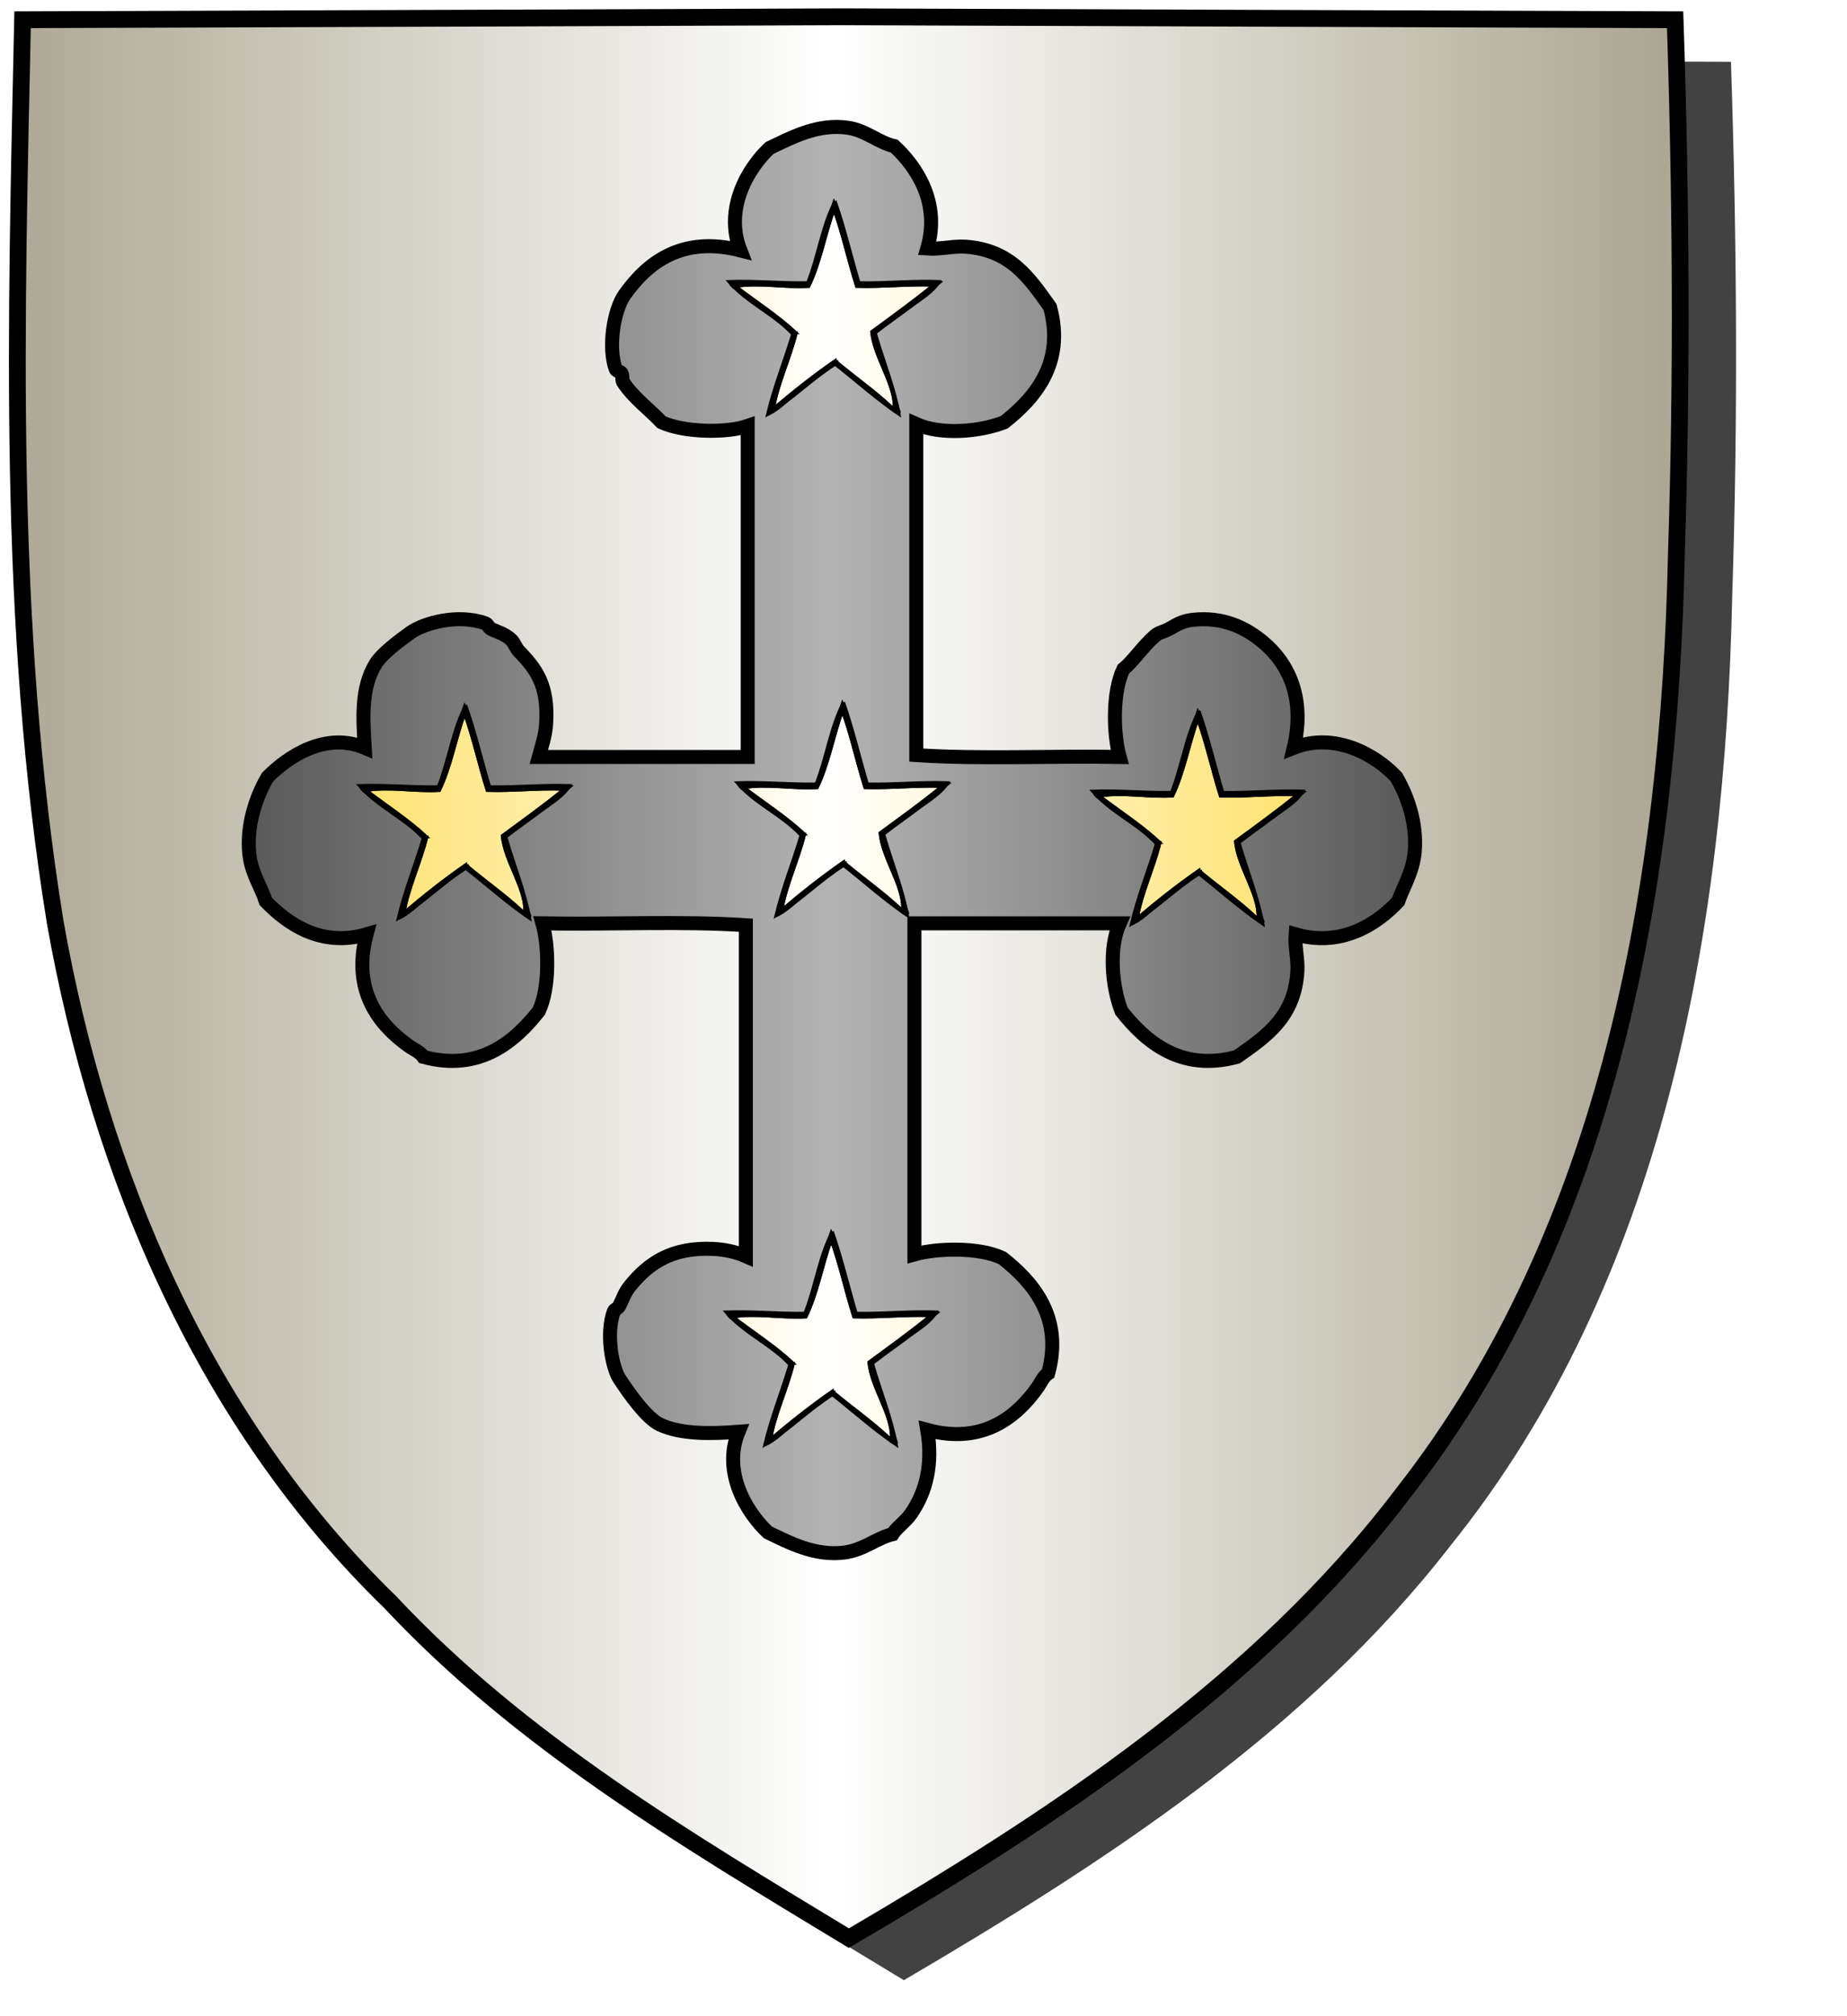 <?xml version="1.0" encoding="UTF-8" standalone="no"?><svg xmlns="http://www.w3.org/2000/svg" xmlns:cc="http://creativecommons.org/ns#" xmlns:dc="http://purl.org/dc/elements/1.1/" xmlns:inkscape="http://www.inkscape.org/namespaces/inkscape" xmlns:rdf="http://www.w3.org/1999/02/22-rdf-syntax-ns#" xmlns:sodipodi="http://sodipodi.sourceforge.net/DTD/sodipodi-0.dtd" xmlns:svg="http://www.w3.org/2000/svg" height="720" id="svg2" inkscape:export-filename="ecu_francais_ancien.svg" inkscape:export-xdpi="144" inkscape:export-ydpi="144" inkscape:output_extension="org.inkscape.output.svg.inkscape" inkscape:version="1.0.2-2 (e86c870879, 2021-01-15)" sodipodi:docname="ecu_francais_ancien.svg" sodipodi:version="0.32" version="1.0" width="660">
  <sodipodi:namedview bordercolor="#666666" borderopacity="1.0" gridtolerance="10.0" guidetolerance="10.0" height="680px" id="base" inkscape:current-layer="layer1" inkscape:cx="396.46229" inkscape:cy="478.04383" inkscape:document-rotation="0" inkscape:pageopacity="0.0" inkscape:pageshadow="2" inkscape:window-height="1009" inkscape:window-maximized="1" inkscape:window-width="1920" inkscape:window-x="-8" inkscape:window-y="-8" inkscape:zoom="0.44547727" objecttolerance="10.0" pagecolor="#ffffff" showgrid="false"/>
  
  <g id="layer5" style="display:inline"><path d="M 301.239,6.004 C 203.544,6.380 105.788,6.695 8.069,7.048 C 5.761,114.502 2.462,222.997 19.746,329.451 C 35.733,419.429 73.064,507.742 139.474,572.164 C 186.117,622.007 245.447,657.038 303.324,692.122 C 375.128,649.934 446.745,603.655 498.391,537.006 C 574.740,442.231 596.523,316.491 599.027,197.913 C 601.125,134.313 600.692,70.642 598.580,7.048 C 499.470,6.700 400.325,6.351 301.239,6.004 z" id="path856" style="display:inline;overflow:visible;visibility:visible;opacity:1;fill:#424242;fill-opacity:1;fill-rule:evenodd;stroke:none;stroke-width:1.5;stroke-linecap:round;stroke-linejoin:round;stroke-miterlimit:4;stroke-dasharray:none;stroke-dashoffset:0;stroke-opacity:1;marker:none;marker-start:none;marker-mid:none;marker-end:none;filter:url(#filter3467)" transform="matrix(1.001,0,0,1,19.356,15.028)"/></g><g id="layer3" inkscape:groupmode="layer" inkscape:label="Fond écu" style="display:inline"><path d="M 301.239,6.004 C 203.544,6.380 105.788,6.695 8.069,7.048 C 5.761,114.502 2.462,222.997 19.746,329.451 C 35.733,419.429 73.064,507.742 139.474,572.164 C 186.117,622.007 245.447,657.038 303.324,692.122 C 375.128,649.934 446.745,603.655 498.391,537.006 C 574.740,442.231 596.523,316.491 599.027,197.913 C 601.125,134.313 600.692,70.642 598.580,7.048 C 499.470,6.700 400.325,6.351 301.239,6.004 z" id="path856" style="fill:url(#linearGradientargent);stroke:black;stroke-width:3.000"/></g>
  <g clip-path="url(#clip1)" id="layer4" inkscape:groupmode="layer" inkscape:label="Meubles" sodipodi:insensitive="true" style="fill:#ffffff"><g desc="croix" id="_croix tréflée" label="objets"><g id="g6"><path d="M 331.347,88.754 C 336.021,89.073 340.665,87.780 345.097,88.101 C 361.140,89.258 367.848,99.279 375.217,109.652 C 380.754,129.915 369.408,142.468 358.847,150.796 C 350.188,154.154 336.463,155.464 327.418,151.449 C 327.418,190.852 327.418,230.253 327.418,269.656 C 350.337,271.180 376.089,269.874 400.099,270.309 C 397.878,262.394 397.376,247.438 401.408,238.961 C 404.847,236.211 408.456,230.762 412.539,227.206 C 414.236,225.729 415.021,226.015 417.777,224.594 C 419.819,223.542 421.960,221.785 426.289,221.329 C 437.256,220.174 445.165,224.228 451.171,229.166 C 460.499,236.836 466.513,249.418 462.302,267.045 C 477.083,261.242 491.665,269.634 498.971,277.494 C 502.903,284.243 506.434,293.864 505.518,304.271 C 504.897,311.310 501.435,316.699 499.625,321.904 C 492.024,330.033 479.271,338.384 462.957,333.660 C 462.600,338.120 463.859,342.385 463.612,346.721 C 462.679,363.156 452.577,370.014 442.004,377.416 C 421.689,382.940 409.103,371.622 400.753,361.089 C 397.386,352.452 396.073,338.762 400.099,329.741 C 375.653,329.741 351.209,329.741 326.764,329.741 C 326.764,369.145 326.764,408.546 326.764,447.949 C 334.698,445.734 349.694,445.234 358.192,449.255 C 368.753,457.583 380.100,470.136 374.562,490.400 C 372.744,491.634 371.986,493.737 370.634,495.624 C 363.430,505.672 351.417,516.055 331.347,510.645 C 333.381,522.637 331.074,532.689 325.454,540.686 C 323.546,543.402 320.433,545.485 318.907,547.870 C 313.386,549.213 308.512,553.517 301.883,554.401 C 291.103,555.838 281.854,550.789 274.383,547.217 C 266.753,540.042 258.007,525.696 263.906,511.298 C 254.570,512.009 243.382,512.326 235.751,508.686 C 231.002,506.420 224.687,497.449 221.346,492.359 C 218.701,488.328 216.407,476.081 219.382,468.196 C 219.543,467.769 220.802,467.287 221.346,466.237 C 222.624,463.770 223.078,461.732 225.274,459.053 C 231.584,451.351 239.792,445.302 254.739,445.991 C 258.700,446.174 262.865,446.985 266.525,448.603 C 266.525,409.200 266.525,369.799 266.525,330.395 C 243.608,328.872 217.854,330.178 193.845,329.742 C 196.065,337.657 196.567,352.614 192.535,361.090 C 184.186,371.623 171.600,382.941 151.285,377.417 C 150.046,375.604 147.938,374.847 146.047,373.498 C 135.782,366.176 125.553,354.064 130.986,333.660 C 114.699,338.396 102.664,329.851 94.974,321.904 C 93.370,316.779 89.800,311.868 89.081,304.925 C 88.000,294.481 91.613,284.330 95.628,277.495 C 102.808,270.278 116.247,261.117 130.331,267.046 C 129.717,256.625 128.863,245.761 134.259,237.004 C 136.445,233.458 142.571,228.856 146.700,225.902 C 151.534,222.443 163.806,219.082 173.546,222.637 C 174.323,222.921 174.470,224.060 175.510,224.596 C 177.843,225.799 180.319,226.237 182.713,228.515 C 183.688,229.442 184.389,231.449 185.332,232.433 C 191.375,238.742 196.042,244.359 195.153,258.556 C 194.906,262.519 193.551,266.653 192.534,270.312 C 217.416,270.312 242.297,270.312 267.179,270.312 C 267.179,230.909 267.179,191.507 267.179,152.105 C 259.702,154.697 244.621,154.500 236.405,150.799 C 232.603,146.658 226.267,142.042 222.655,136.431 C 222.196,135.718 222.648,134.196 222.000,133.165 C 221.733,132.740 220.268,132.475 220.036,131.859 C 217.229,124.421 219.156,110.859 223.309,105.083 C 231.337,93.920 243.485,84.065 264.560,89.409 C 258.743,74.667 267.155,60.123 275.036,52.836 C 282.652,49.277 292.070,43.961 303.192,45.653 C 309.394,46.596 314.207,51.033 319.561,52.183 C 327.712,59.762 336.084,72.482 331.347,88.754 z" id="path2" style="fill:url(#linearGradientsable);stroke:black;stroke-width:5.000"/></g></g><g desc="étoile" id="étoile" label="astres"><g id=""><path d="M 262.993,102.290 C 271.264,100.902 280.098,102.837 289.024,102.290 C 293.007,94.156 294.818,83.849 298.000,74.913 C 301.155,83.576 303.218,93.332 306.079,102.290 C 315.631,102.567 323.850,101.510 333.456,101.842 C 326.362,107.613 318.879,112.996 311.464,118.447 C 312.268,127.373 319.637,136.938 319.543,145.376 C 319.543,145.380 318.715,145.373 318.645,145.376 C 312.463,139.590 305.413,134.672 298.898,129.219 C 298.516,129.302 298.474,129.044 298.449,128.770 C 290.755,134.092 283.496,139.848 276.457,145.825 C 277.826,137.319 282.302,128.033 284.536,118.896 C 277.965,112.751 270.202,107.798 262.993,102.290 z" id="" style="fill:url(#linearGradientor);stroke:black;stroke-width:1.000"/><path d="M 298.449,71.771 C 301.718,81.069 304.098,91.256 306.976,100.944 C 316.878,101.121 325.627,100.147 335.700,100.495 C 333.613,104.211 328.909,106.916 324.929,109.920 C 320.875,112.980 316.531,115.968 312.811,118.896 C 315.531,128.451 319.773,138.853 321.338,148.069 C 313.227,142.566 306.062,136.117 298.449,130.117 C 289.850,135.581 282.951,142.744 274.213,148.069 C 276.634,137.924 280.299,129.021 283.189,119.345 C 276.511,112.111 266.662,108.046 260.300,100.495 C 270.221,100.148 278.844,101.100 288.575,100.944 C 292.312,91.666 293.818,80.156 298.449,71.771 M 318.645,145.376 C 317.867,145.608 320.827,148.229 321.338,147.171 C 318.098,137.995 315.481,128.195 312.362,118.896 C 319.953,112.724 328.324,107.331 335.700,100.944 C 325.627,100.596 316.878,101.570 306.976,101.393 C 303.412,92.241 301.704,81.233 298.000,72.220 C 294.597,81.683 292.455,92.407 288.575,101.393 C 279.143,101.847 269.624,99.999 260.749,101.393 C 261.571,101.369 262.269,103.693 262.993,102.290 C 270.202,107.798 277.965,112.751 284.536,118.896 C 284.086,118.898 284.002,118.533 283.638,118.447 C 281.496,128.574 276.405,138.142 275.111,147.620 C 282.096,144.144 292.223,130.668 299.346,129.668 C 299.081,129.705 298.808,129.552 298.898,129.219 C 305.413,134.672 312.463,139.590 318.645,145.376 z" id="" style="fill:#000000;stroke:black;stroke-width:1.000"/><path d="M 262.993,102.290 C 262.269,103.693 261.571,101.369 260.749,101.393 C 269.624,99.999 279.143,101.847 288.575,101.393 C 292.455,92.407 294.597,81.683 298.000,72.220 C 301.704,81.233 303.412,92.241 306.976,101.393 C 316.878,101.570 325.627,100.596 335.700,100.944 C 328.324,107.331 319.953,112.724 312.362,118.896 C 315.481,128.195 318.098,137.995 321.338,147.171 C 320.827,148.229 317.867,145.608 318.645,145.376 C 318.715,145.373 319.543,145.380 319.543,145.376 C 319.637,136.938 312.268,127.373 311.464,118.447 C 318.879,112.996 326.362,107.613 333.456,101.842 C 323.850,101.510 315.631,102.567 306.079,102.290 C 303.218,93.332 301.155,83.576 298.000,74.913 C 294.818,83.849 293.007,94.156 289.024,102.290 C 280.098,102.837 271.264,100.902 262.993,102.290 z" id="" style="fill:#000000;stroke:black;stroke-width:1.000"/><path d="M 284.536,118.896 C 282.302,128.033 277.826,137.319 276.457,145.825 C 283.496,139.848 290.755,134.092 298.449,128.770 C 298.474,129.044 298.516,129.302 298.898,129.219 C 298.808,129.552 299.081,129.705 299.346,129.668 C 292.223,130.668 282.096,144.144 275.111,147.620 C 276.405,138.142 281.496,128.574 283.638,118.447 C 284.002,118.533 284.086,118.898 284.536,118.896 z" id="" style="fill:#000000;stroke:black;stroke-width:1.000"/></g></g><g desc="étoile" id="étoile" label="astres"><g id=""><path d="M 130.993,282.290 C 139.264,280.902 148.098,282.837 157.024,282.290 C 161.007,274.156 162.818,263.849 166.000,254.913 C 169.155,263.576 171.218,273.332 174.079,282.290 C 183.631,282.567 191.850,281.510 201.456,281.842 C 194.362,287.613 186.879,292.996 179.464,298.448 C 180.268,307.372 187.637,316.938 187.543,325.376 C 187.543,325.380 186.715,325.373 186.645,325.376 C 180.463,319.590 173.413,314.672 166.898,309.219 C 166.516,309.302 166.474,309.044 166.449,308.770 C 158.755,314.092 151.496,319.848 144.457,325.825 C 145.826,317.319 150.302,308.033 152.536,298.896 C 145.965,292.751 138.202,287.798 130.993,282.290 z" id="" style="fill:url(#linearGradientor);stroke:black;stroke-width:1.000"/><path d="M 166.449,251.771 C 169.718,261.069 172.098,271.256 174.976,280.944 C 184.878,281.121 193.627,280.147 203.700,280.495 C 201.613,284.211 196.909,286.916 192.929,289.920 C 188.874,292.980 184.531,295.968 180.811,298.896 C 183.531,308.451 187.773,318.853 189.338,328.069 C 181.227,322.566 174.062,316.117 166.449,310.117 C 157.850,315.581 150.951,322.744 142.213,328.069 C 144.634,317.924 148.299,309.021 151.189,299.345 C 144.511,292.111 134.662,288.046 128.300,280.495 C 138.221,280.148 146.844,281.100 156.575,280.944 C 160.312,271.666 161.818,260.156 166.449,251.771 M 186.645,325.376 C 185.867,325.608 188.827,328.229 189.338,327.171 C 186.098,317.995 183.481,308.195 180.362,298.896 C 187.953,292.724 196.324,287.331 203.700,280.944 C 193.627,280.596 184.878,281.570 174.976,281.393 C 171.412,272.241 169.704,261.233 166.000,252.220 C 162.597,261.683 160.455,272.407 156.575,281.393 C 147.143,281.847 137.624,279.999 128.749,281.393 C 129.571,281.369 130.269,283.693 130.993,282.290 C 138.202,287.798 145.965,292.751 152.536,298.896 C 152.086,298.898 152.002,298.533 151.638,298.448 C 149.496,308.574 144.405,318.142 143.111,327.620 C 150.096,324.144 160.223,310.668 167.346,309.668 C 167.081,309.705 166.808,309.552 166.898,309.219 C 173.413,314.672 180.463,319.590 186.645,325.376 z" id="" style="fill:#000000;stroke:black;stroke-width:1.000"/><path d="M 130.993,282.290 C 130.269,283.693 129.571,281.369 128.749,281.393 C 137.624,279.999 147.143,281.847 156.575,281.393 C 160.455,272.407 162.597,261.683 166.000,252.220 C 169.704,261.233 171.412,272.241 174.976,281.393 C 184.878,281.570 193.627,280.596 203.700,280.944 C 196.324,287.331 187.953,292.724 180.362,298.896 C 183.481,308.195 186.098,317.995 189.338,327.171 C 188.827,328.229 185.867,325.608 186.645,325.376 C 186.715,325.373 187.543,325.380 187.543,325.376 C 187.637,316.938 180.268,307.372 179.464,298.448 C 186.879,292.996 194.362,287.613 201.456,281.842 C 191.850,281.510 183.631,282.567 174.079,282.290 C 171.218,273.332 169.155,263.576 166.000,254.913 C 162.818,263.849 161.007,274.156 157.024,282.290 C 148.098,282.837 139.264,280.902 130.993,282.290 z" id="" style="fill:#000000;stroke:black;stroke-width:1.000"/><path d="M 152.536,298.896 C 150.302,308.033 145.826,317.319 144.457,325.825 C 151.496,319.848 158.755,314.092 166.449,308.770 C 166.474,309.044 166.516,309.302 166.898,309.219 C 166.808,309.552 167.081,309.705 167.346,309.668 C 160.223,310.668 150.096,324.144 143.111,327.620 C 144.405,318.142 149.496,308.574 151.638,298.448 C 152.002,298.533 152.086,298.898 152.536,298.896 z" id="" style="fill:#000000;stroke:black;stroke-width:1.000"/></g></g><g desc="étoile" id="étoile" label="astres"><g id=""><path d="M 265.993,281.290 C 274.264,279.902 283.098,281.837 292.024,281.290 C 296.007,273.156 297.818,262.849 301.000,253.913 C 304.155,262.576 306.218,272.332 309.079,281.290 C 318.631,281.567 326.850,280.510 336.456,280.842 C 329.362,286.613 321.879,291.996 314.464,297.448 C 315.268,306.372 322.637,315.938 322.543,324.376 C 322.543,324.380 321.715,324.373 321.645,324.376 C 315.463,318.590 308.413,313.672 301.898,308.219 C 301.516,308.302 301.474,308.044 301.449,307.770 C 293.755,313.092 286.496,318.848 279.457,324.825 C 280.826,316.319 285.302,307.033 287.536,297.896 C 280.965,291.751 273.202,286.798 265.993,281.290 z" id="" style="fill:url(#linearGradientor);stroke:black;stroke-width:1.000"/><path d="M 301.449,250.771 C 304.718,260.069 307.098,270.256 309.976,279.944 C 319.878,280.121 328.627,279.147 338.700,279.495 C 336.613,283.211 331.909,285.916 327.929,288.920 C 323.875,291.980 319.531,294.968 315.811,297.896 C 318.531,307.451 322.773,317.853 324.338,327.069 C 316.227,321.566 309.062,315.117 301.449,309.117 C 292.850,314.581 285.951,321.744 277.213,327.069 C 279.634,316.924 283.299,308.021 286.189,298.345 C 279.511,291.111 269.662,287.046 263.300,279.495 C 273.221,279.148 281.844,280.100 291.575,279.944 C 295.312,270.666 296.818,259.156 301.449,250.771 M 321.645,324.376 C 320.867,324.608 323.827,327.229 324.338,326.171 C 321.098,316.995 318.481,307.195 315.362,297.896 C 322.953,291.724 331.324,286.331 338.700,279.944 C 328.627,279.596 319.878,280.570 309.976,280.393 C 306.412,271.241 304.704,260.233 301.000,251.220 C 297.597,260.683 295.455,271.407 291.575,280.393 C 282.143,280.847 272.624,278.999 263.749,280.393 C 264.571,280.369 265.269,282.693 265.993,281.290 C 273.202,286.798 280.965,291.751 287.536,297.896 C 287.086,297.898 287.002,297.533 286.638,297.448 C 284.496,307.574 279.405,317.142 278.111,326.620 C 285.096,323.144 295.223,309.668 302.346,308.668 C 302.081,308.705 301.808,308.552 301.898,308.219 C 308.413,313.672 315.463,318.590 321.645,324.376 z" id="" style="fill:#000000;stroke:black;stroke-width:1.000"/><path d="M 265.993,281.290 C 265.269,282.693 264.571,280.369 263.749,280.393 C 272.624,278.999 282.143,280.847 291.575,280.393 C 295.455,271.407 297.597,260.683 301.000,251.220 C 304.704,260.233 306.412,271.241 309.976,280.393 C 319.878,280.570 328.627,279.596 338.700,279.944 C 331.324,286.331 322.953,291.724 315.362,297.896 C 318.481,307.195 321.098,316.995 324.338,326.171 C 323.827,327.229 320.867,324.608 321.645,324.376 C 321.715,324.373 322.543,324.380 322.543,324.376 C 322.637,315.938 315.268,306.372 314.464,297.448 C 321.879,291.996 329.362,286.613 336.456,280.842 C 326.850,280.510 318.631,281.567 309.079,281.290 C 306.218,272.332 304.155,262.576 301.000,253.913 C 297.818,262.849 296.007,273.156 292.024,281.290 C 283.098,281.837 274.264,279.902 265.993,281.290 z" id="" style="fill:#000000;stroke:black;stroke-width:1.000"/><path d="M 287.536,297.896 C 285.302,307.033 280.826,316.319 279.457,324.825 C 286.496,318.848 293.755,313.092 301.449,307.770 C 301.474,308.044 301.516,308.302 301.898,308.219 C 301.808,308.552 302.081,308.705 302.346,308.668 C 295.223,309.668 285.096,323.144 278.111,326.620 C 279.405,317.142 284.496,307.574 286.638,297.448 C 287.002,297.533 287.086,297.898 287.536,297.896 z" id="" style="fill:#000000;stroke:black;stroke-width:1.000"/></g></g><g desc="étoile" id="étoile" label="astres"><g id=""><path d="M 392.993,284.290 C 401.264,282.902 410.098,284.837 419.024,284.290 C 423.007,276.156 424.818,265.849 428.000,256.913 C 431.155,265.576 433.218,275.332 436.079,284.290 C 445.631,284.567 453.850,283.510 463.456,283.842 C 456.362,289.613 448.879,294.996 441.464,300.448 C 442.268,309.372 449.637,318.938 449.543,327.376 C 449.543,327.380 448.715,327.373 448.645,327.376 C 442.463,321.590 435.413,316.672 428.898,311.219 C 428.516,311.302 428.474,311.044 428.449,310.770 C 420.755,316.092 413.496,321.848 406.457,327.825 C 407.826,319.319 412.302,310.033 414.536,300.896 C 407.965,294.751 400.202,289.798 392.993,284.290 z" id="" style="fill:url(#linearGradientor);stroke:black;stroke-width:1.000"/><path d="M 428.449,253.771 C 431.718,263.069 434.098,273.256 436.976,282.944 C 446.878,283.121 455.627,282.147 465.700,282.495 C 463.613,286.211 458.909,288.916 454.929,291.920 C 450.875,294.980 446.531,297.968 442.811,300.896 C 445.531,310.451 449.773,320.853 451.338,330.069 C 443.227,324.566 436.062,318.117 428.449,312.117 C 419.850,317.581 412.951,324.744 404.213,330.069 C 406.634,319.924 410.299,311.021 413.189,301.345 C 406.511,294.111 396.662,290.046 390.300,282.495 C 400.221,282.148 408.844,283.100 418.575,282.944 C 422.312,273.666 423.818,262.156 428.449,253.771 M 448.645,327.376 C 447.867,327.608 450.827,330.229 451.338,329.171 C 448.098,319.995 445.481,310.195 442.362,300.896 C 449.953,294.724 458.324,289.331 465.700,282.944 C 455.627,282.596 446.878,283.570 436.976,283.393 C 433.412,274.241 431.704,263.233 428.000,254.220 C 424.597,263.683 422.455,274.407 418.575,283.393 C 409.143,283.847 399.624,281.999 390.749,283.393 C 391.571,283.369 392.269,285.693 392.993,284.290 C 400.202,289.798 407.965,294.751 414.536,300.896 C 414.086,300.898 414.002,300.533 413.638,300.448 C 411.496,310.574 406.405,320.142 405.111,329.620 C 412.096,326.144 422.223,312.668 429.346,311.668 C 429.081,311.705 428.808,311.552 428.898,311.219 C 435.413,316.672 442.463,321.590 448.645,327.376 z" id="" style="fill:#000000;stroke:black;stroke-width:1.000"/><path d="M 392.993,284.290 C 392.269,285.693 391.571,283.369 390.749,283.393 C 399.624,281.999 409.143,283.847 418.575,283.393 C 422.455,274.407 424.597,263.683 428.000,254.220 C 431.704,263.233 433.412,274.241 436.976,283.393 C 446.878,283.570 455.627,282.596 465.700,282.944 C 458.324,289.331 449.953,294.724 442.362,300.896 C 445.481,310.195 448.098,319.995 451.338,329.171 C 450.827,330.229 447.867,327.608 448.645,327.376 C 448.715,327.373 449.543,327.380 449.543,327.376 C 449.637,318.938 442.268,309.372 441.464,300.448 C 448.879,294.996 456.362,289.613 463.456,283.842 C 453.850,283.510 445.631,284.567 436.079,284.290 C 433.218,275.332 431.155,265.576 428.000,256.913 C 424.818,265.849 423.007,276.156 419.024,284.290 C 410.098,284.837 401.264,282.902 392.993,284.290 z" id="" style="fill:#000000;stroke:black;stroke-width:1.000"/><path d="M 414.536,300.896 C 412.302,310.033 407.826,319.319 406.457,327.825 C 413.496,321.848 420.755,316.092 428.449,310.770 C 428.474,311.044 428.516,311.302 428.898,311.219 C 428.808,311.552 429.081,311.705 429.346,311.668 C 422.223,312.668 412.096,326.144 405.111,329.620 C 406.405,320.142 411.496,310.574 413.638,300.448 C 414.002,300.533 414.086,300.898 414.536,300.896 z" id="" style="fill:#000000;stroke:black;stroke-width:1.000"/></g></g><g desc="étoile" id="étoile" label="astres"><g id=""><path d="M 261.993,470.290 C 270.264,468.902 279.098,470.837 288.024,470.290 C 292.007,462.156 293.818,451.849 297.000,442.913 C 300.155,451.576 302.218,461.332 305.079,470.290 C 314.631,470.567 322.850,469.510 332.456,469.842 C 325.362,475.613 317.879,480.996 310.464,486.448 C 311.268,495.372 318.637,504.938 318.543,513.376 C 318.543,513.380 317.715,513.373 317.645,513.376 C 311.463,507.590 304.413,502.672 297.898,497.219 C 297.516,497.302 297.474,497.044 297.449,496.770 C 289.755,502.092 282.496,507.848 275.457,513.825 C 276.826,505.319 281.302,496.033 283.536,486.896 C 276.965,480.751 269.202,475.798 261.993,470.290 z" id="" style="fill:url(#linearGradientor);stroke:black;stroke-width:1.000"/><path d="M 297.449,439.771 C 300.718,449.069 303.098,459.256 305.976,468.944 C 315.878,469.121 324.627,468.147 334.700,468.495 C 332.613,472.211 327.909,474.916 323.929,477.920 C 319.875,480.980 315.531,483.968 311.811,486.896 C 314.531,496.451 318.773,506.853 320.338,516.069 C 312.227,510.566 305.062,504.117 297.449,498.117 C 288.850,503.581 281.951,510.744 273.213,516.069 C 275.634,505.924 279.299,497.021 282.189,487.345 C 275.511,480.111 265.662,476.046 259.300,468.495 C 269.221,468.148 277.844,469.100 287.575,468.944 C 291.312,459.666 292.818,448.156 297.449,439.771 M 317.645,513.376 C 316.867,513.608 319.827,516.229 320.338,515.171 C 317.098,505.995 314.481,496.195 311.362,486.896 C 318.953,480.724 327.324,475.331 334.700,468.944 C 324.627,468.596 315.878,469.570 305.976,469.393 C 302.412,460.241 300.704,449.233 297.000,440.220 C 293.597,449.683 291.455,460.407 287.575,469.393 C 278.143,469.847 268.624,467.999 259.749,469.393 C 260.571,469.369 261.269,471.693 261.993,470.290 C 269.202,475.798 276.965,480.751 283.536,486.896 C 283.086,486.898 283.002,486.533 282.638,486.448 C 280.496,496.574 275.405,506.142 274.111,515.620 C 281.096,512.144 291.223,498.668 298.346,497.668 C 298.081,497.705 297.808,497.552 297.898,497.219 C 304.413,502.672 311.463,507.590 317.645,513.376 z" id="" style="fill:#000000;stroke:black;stroke-width:1.000"/><path d="M 261.993,470.290 C 261.269,471.693 260.571,469.369 259.749,469.393 C 268.624,467.999 278.143,469.847 287.575,469.393 C 291.455,460.407 293.597,449.683 297.000,440.220 C 300.704,449.233 302.412,460.241 305.976,469.393 C 315.878,469.570 324.627,468.596 334.700,468.944 C 327.324,475.331 318.953,480.724 311.362,486.896 C 314.481,496.195 317.098,505.995 320.338,515.171 C 319.827,516.229 316.867,513.608 317.645,513.376 C 317.715,513.373 318.543,513.380 318.543,513.376 C 318.637,504.938 311.268,495.372 310.464,486.448 C 317.879,480.996 325.362,475.613 332.456,469.842 C 322.850,469.510 314.631,470.567 305.079,470.290 C 302.218,461.332 300.155,451.576 297.000,442.913 C 293.818,451.849 292.007,462.156 288.024,470.290 C 279.098,470.837 270.264,468.902 261.993,470.290 z" id="" style="fill:#000000;stroke:black;stroke-width:1.000"/><path d="M 283.536,486.896 C 281.302,496.033 276.826,505.319 275.457,513.825 C 282.496,507.848 289.755,502.092 297.449,496.770 C 297.474,497.044 297.516,497.302 297.898,497.219 C 297.808,497.552 298.081,497.705 298.346,497.668 C 291.223,498.668 281.096,512.144 274.111,515.620 C 275.405,506.142 280.496,496.574 282.638,486.448 C 283.002,486.533 283.086,486.898 283.536,486.896 z" id="" style="fill:#000000;stroke:black;stroke-width:1.000"/></g></g></g>
  <g id="layer1" inkscape:groupmode="layer" inkscape:label="Contour final" sodipodi:insensitive="true">
    <path d="M 301.239,6.004 C 203.544,6.38 105.788,6.695 8.069,7.048 5.761,114.502 2.462,222.997 19.746,329.451 35.733,419.429 73.064,507.742 139.474,572.164 186.117,622.007 245.447,657.038 303.324,692.122 376.519,649.239 449.347,601.756 501.311,533.329 575.362,438.858 596.525,315.004 599.027,197.913 601.125,134.313 600.692,70.642 598.58,7.048 499.471,6.7 400.324,6.351 301.239,6.004 Z" id="path857" style="fill:none;stroke:#000000;stroke-width:6;stroke-linecap:butt;stroke-linejoin:miter;stroke-miterlimit:4;stroke-dasharray:none;stroke-opacity:1"/>
  </g>
<defs><linearGradient gradientUnits="userSpaceOnUse" id="linearGradientsable" spreadMethod="reflect" x1="297" x2="0" y1="100" y2="100"><stop id="stop1243" offset="0.000" style="stop-color:#b3b3b3;stop-opacity:1.000;"/><stop id="stop1244" offset="1.000" style="stop-color:#333333;stop-opacity:1.000;"/></linearGradient><linearGradient gradientUnits="userSpaceOnUse" id="linearGradientor" spreadMethod="reflect" x1="297" x2="0" y1="100" y2="100"><stop id="stop1245" offset="0.000" style="stop-color:#ffffff;stop-opacity:1.000;"/><stop id="stop1246" offset="1.000" style="stop-color:#ffcc00;stop-opacity:1.000;"/></linearGradient><linearGradient gradientUnits="userSpaceOnUse" id="linearGradientargent" spreadMethod="reflect" x1="297" x2="0" y1="100" y2="100"><stop id="stop1247" offset="0.000" style="stop-color:#ffffff;stop-opacity:1.000;"/><stop id="stop1248" offset="1.000" style="stop-color:#aca793;stop-opacity:1.000;"/></linearGradient><filter id="filter3467"><feGaussianBlur id="feGaussianBlur3469" stdDeviation="4.571"/></filter></defs></svg>